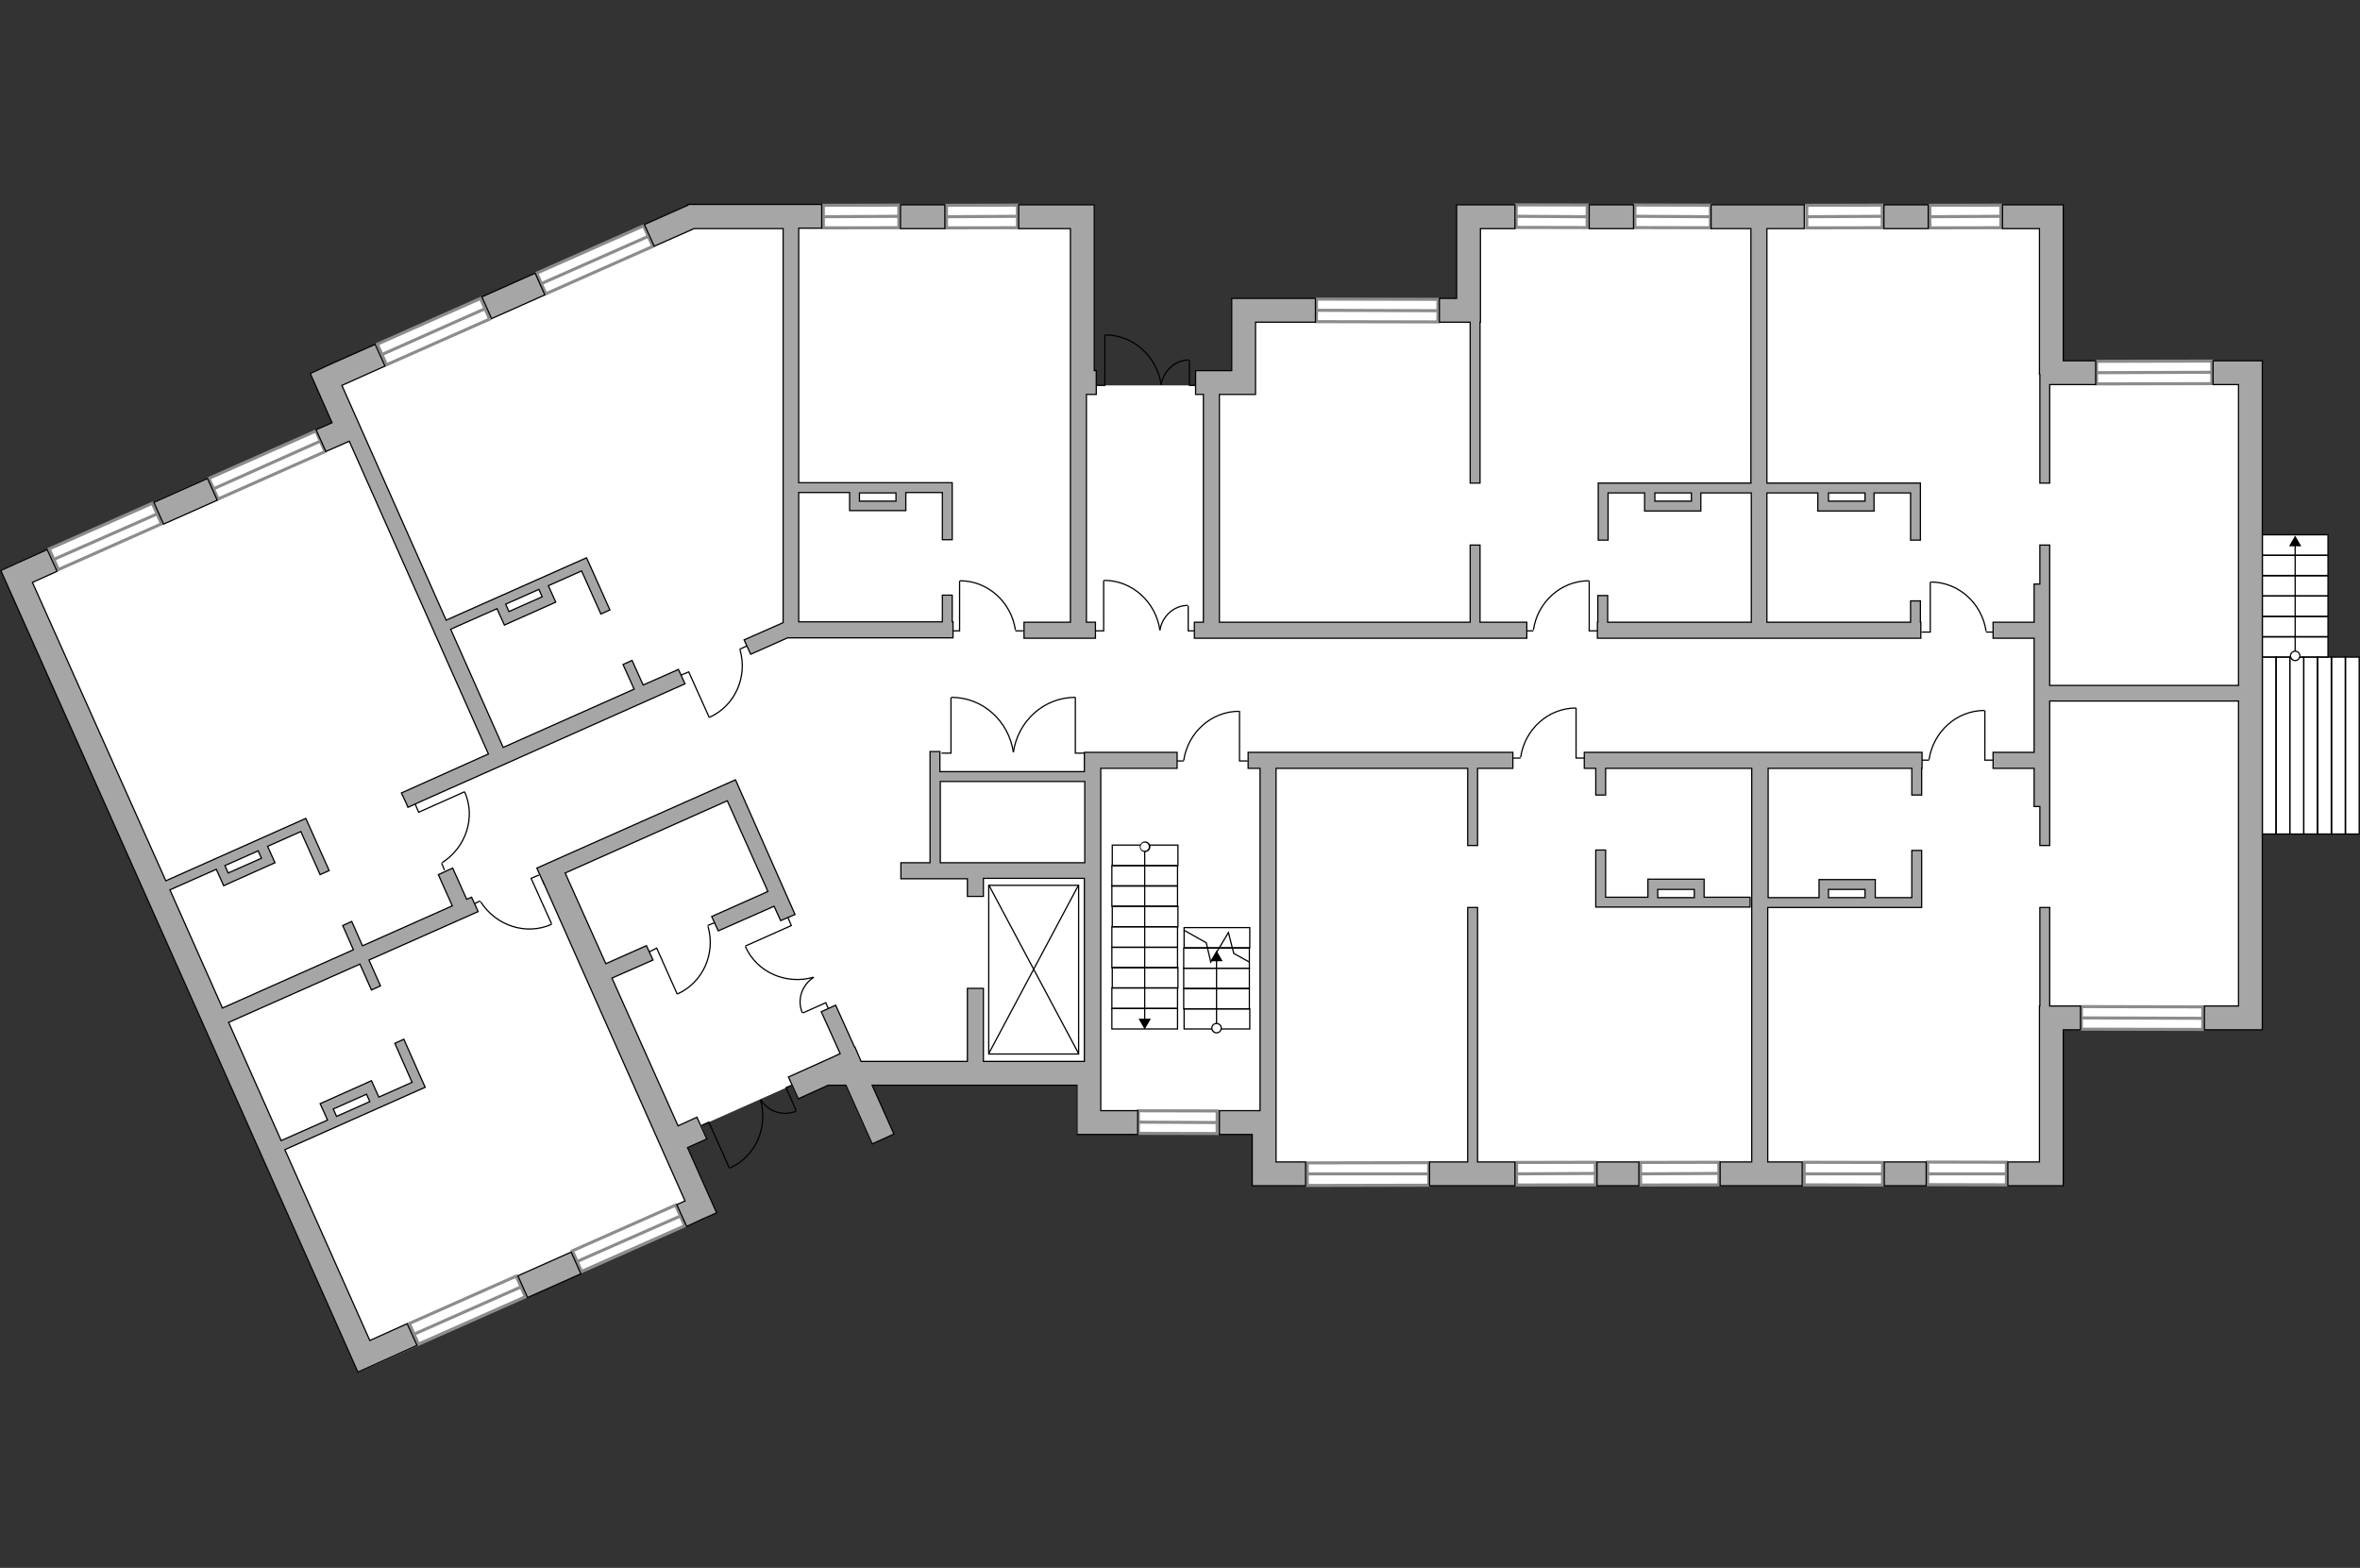 <?xml version="1.0" encoding="utf-8"?>
<!-- Generator: Adobe Illustrator 24.1.2, SVG Export Plug-In . SVG Version: 6.00 Build 0)  -->
<svg version="1.1" id="Слой_1" xmlns="http://www.w3.org/2000/svg" xmlns:xlink="http://www.w3.org/1999/xlink" x="0px" y="0px"
	 viewBox="0 0 575 382" style="enable-background:new 0 0 575 382;" xml:space="preserve">
<rect x="0" y="0" width="575" height="382" fill="#333333" stroke="none"/>
<style type="text/css">
	.st0{fill:#FFFFFF;}
	.st1{fill:#FFFFFF;stroke:#8C8C8C;stroke-width:0.75;stroke-miterlimit:22.926;}
	.st2{fill:none;stroke:#8C8C8C;stroke-width:0.75;stroke-miterlimit:22.926;}
	.st3{fill:#FFFFFF;stroke:#8C8C8C;stroke-width:0.75;stroke-miterlimit:22.926;}
	.st4{fill:#FFFFFF;stroke:#8C8C8C;stroke-width:0.75;stroke-miterlimit:22.926;}
	.st5{fill:none;stroke:#000000;stroke-width:0.3;stroke-miterlimit:22.926;}
	.st6{fill:#A6A6A6;stroke:#000000;stroke-width:0.3;stroke-miterlimit:22.926;}
	.st7{fill:#A6A6A6;stroke:#000000;stroke-width:0.3;stroke-miterlimit:22.926;}
	.st8{display:none;}
	.st9{display:inline;opacity:0.4;fill:#FFFFFF;stroke:#000000;stroke-miterlimit:10;enable-background:new    ;}
	.st10{display:inline;fill:#FFFFFF;stroke:#000000;stroke-miterlimit:10;}
</style>
<g id="Слой_1_2_">
	<g id="Слой_1_1_">
		<g id="bg">
			<polygon class="st0" points="266.6,90.3 266.6,49.9 167.7,49.9 75.6,91 80.9,103 0.2,138.9 87.2,334.4 174.6,295.5 167.5,279.6 
				172.2,277.5 170.9,274.2 192.9,264.4 194.4,267.7 201.7,264.4 206,264.4 212.4,278.7 217.7,276.3 212.4,264.4 262.3,264.4 
				262.3,276.4 305.1,276.4 305.1,288.9 502.7,288.9 502.7,250.9 551.2,250.9 551.2,203.2 574.8,203.2 574.8,160.1 567.2,160.1 
				567.2,130.3 551.2,130.3 551.2,87.9 502.7,87.9 502.7,49.9 354.9,49.9 354.9,72.7 300.1,72.7 300.1,90.3 291.3,90.3 291.3,93.9 
				267.1,93.9 267.1,90.3 			"/>
		</g>
		<g id="windows">
			<g>
				
					<rect x="318.5" y="283.3" transform="matrix(1 -2.093495e-03 2.093495e-03 1 -0.598 0.698)" class="st1" width="29.6" height="5.5"/>
				<line class="st2" x1="318.5" y1="286" x2="348.1" y2="286"/>
			</g>
			<g>
				
					<rect x="399.7" y="283.2" transform="matrix(1 -2.093400e-03 2.093400e-03 1 -0.598 0.857)" class="st1" width="19.1" height="5.5"/>
				<line class="st2" x1="399.7" y1="286" x2="418.8" y2="285.9"/>
			</g>
			<g>
				
					<rect x="369.5" y="283.2" transform="matrix(1 -2.093402e-03 2.093402e-03 1 -0.598 0.794)" class="st1" width="19.2" height="5.5"/>
				<line class="st2" x1="369.5" y1="286" x2="388.7" y2="285.9"/>
			</g>
			<g>
				
					<rect x="284.3" y="263.8" transform="matrix(2.093402e-03 -1 1 2.093402e-03 12.956 559.879)" class="st1" width="5.5" height="19.2"/>
				<line class="st2" x1="296.7" y1="273.5" x2="277.5" y2="273.4"/>
			</g>
			<g>
				
					<rect x="519.2" y="233.2" transform="matrix(2.093495e-03 -1 1 2.093495e-03 272.808 769.461)" class="st1" width="5.5" height="29.6"/>
				<line class="st2" x1="536.8" y1="248.1" x2="507.2" y2="248"/>
			</g>
			<g>
				
					<rect x="446.3" y="276.4" transform="matrix(2.093401e-03 -1 1 2.093401e-03 162.233 734.404)" class="st1" width="5.5" height="19.1"/>
				<line class="st2" x1="458.7" y1="286" x2="439.6" y2="286"/>
			</g>
			<g>
				
					<rect x="476.5" y="276.3" transform="matrix(2.093402e-03 -1 1 2.093402e-03 192.35 764.551)" class="st1" width="5.5" height="19.2"/>
				<line class="st2" x1="488.8" y1="286" x2="469.6" y2="286"/>
			</g>
			<g>
				
					<rect x="510.8" y="88" transform="matrix(1 -2.209035e-03 2.209035e-03 1 -0.199 1.16)" class="st3" width="28.1" height="5.5"/>
				<line class="st2" x1="538.9" y1="90.7" x2="510.8" y2="90.8"/>
			</g>
			<g>
				
					<rect x="375.3" y="44" transform="matrix(2.185057e-03 -1 1 2.185057e-03 324.579 430.615)" class="st3" width="5.5" height="17.3"/>
				<line class="st2" x1="386.8" y1="52.8" x2="369.5" y2="52.7"/>
			</g>
			<g>
				
					<rect x="404.8" y="43.6" transform="matrix(2.179986e-03 -1 1 2.179986e-03 353.846 460.157)" class="st3" width="5.5" height="18.4"/>
				<line class="st2" x1="416.8" y1="52.8" x2="398.3" y2="52.7"/>
			</g>
			<g>
				
					<rect x="470.2" y="50" transform="matrix(1 -2.185057e-03 2.185057e-03 1 -0.114 1.046)" class="st3" width="17.3" height="5.5"/>
				<line class="st2" x1="470.2" y1="52.8" x2="487.5" y2="52.7"/>
			</g>
			<g>
				
					<rect x="440.2" y="50" transform="matrix(1 -2.179986e-03 2.179986e-03 1 -0.114 0.98)" class="st3" width="18.4" height="5.5"/>
				<line class="st2" x1="440.2" y1="52.8" x2="458.7" y2="52.7"/>
			</g>
			<g>
				
					<rect x="332.8" y="60.8" transform="matrix(2.093495e-03 -1 1 2.093495e-03 259.246 411.045)" class="st1" width="5.5" height="29.6"/>
				<line class="st2" x1="320.8" y1="75.6" x2="350.5" y2="75.7"/>
			</g>
			<g>
				
					<rect x="230.6" y="50" transform="matrix(1 -2.185057e-03 2.185057e-03 1 -0.115 0.523)" class="st3" width="17.3" height="5.5"/>
				<line class="st2" x1="230.6" y1="52.8" x2="247.9" y2="52.7"/>
			</g>
			<g>
				
					<rect x="200.6" y="50" transform="matrix(1 -2.179986e-03 2.179986e-03 1 -0.115 0.458)" class="st3" width="18.4" height="5.5"/>
				<line class="st2" x1="200.6" y1="52.8" x2="219" y2="52.7"/>
			</g>
			<g>
				
					<rect x="99.6" y="316.6" transform="matrix(0.914 -0.405 0.405 0.914 -119.528 73.421)" class="st4" width="28.5" height="5.5"/>
				<line class="st2" x1="126.8" y1="313.6" x2="100.8" y2="325.1"/>
			</g>
			<g>
				
					<rect x="139.4" y="299.1" transform="matrix(0.914 -0.405 0.405 0.914 -109.08 87.833)" class="st4" width="27.5" height="5.5"/>
				<line class="st2" x1="165.7" y1="296.3" x2="140.5" y2="307.4"/>
			</g>
			<g>
				
					<rect x="50.8" y="110.6" transform="matrix(0.914 -0.405 0.405 0.914 -40.318 36.035)" class="st4" width="28.5" height="5.5"/>
				<line class="st2" x1="52" y1="119.1" x2="78" y2="107.5"/>
			</g>
			<g>
				
					<rect x="11.9" y="128" transform="matrix(0.914 -0.405 0.405 0.914 -50.73 21.574)" class="st4" width="27.5" height="5.5"/>
				<line class="st2" x1="13.1" y1="136.3" x2="38.3" y2="125.2"/>
			</g>
			<g>
				
					<rect x="130.7" y="60.6" transform="matrix(0.914 -0.405 0.405 0.914 -13.238 64.098)" class="st4" width="28.5" height="5.5"/>
				<line class="st2" x1="131.9" y1="69.1" x2="157.9" y2="57.6"/>
			</g>
			<g>
				
					<rect x="91.9" y="78.1" transform="matrix(0.914 -0.405 0.405 0.914 -23.686 49.687)" class="st4" width="27.5" height="5.5"/>
				<line class="st2" x1="93" y1="86.4" x2="118.2" y2="75.2"/>
			</g>
		</g>
		<g id="plan">
			<g>
				<g>
					<polyline class="st5" points="177.7,284.6 172.7,273.4 170.9,274.2 					"/>
					<path class="st5" d="M185.3,268c1.9,6.7-1.2,13.8-7.5,16.6"/>
				</g>
				<g>
					<polyline class="st5" points="194,270.6 191.5,265 192.9,264.4 					"/>
					<path class="st5" d="M185.3,267.9c1.8,2.9,5.5,4.2,8.7,2.8"/>
				</g>
			</g>
			<g>
				<g>
					<polyline class="st5" points="181.6,230.5 192.8,225.5 192,223.6 					"/>
					<path class="st5" d="M198.2,238.1c-6.7,1.9-13.8-1.2-16.6-7.5"/>
				</g>
				<g>
					<polyline class="st5" points="195.6,246.8 201.2,244.3 201.8,245.7 					"/>
					<path class="st5" d="M198.3,238.1c-2.9,1.8-4.2,5.5-2.8,8.7"/>
				</g>
			</g>
			<g>
				<rect x="288.5" y="226" class="st5" width="16" height="4.9"/>
				<rect x="288.4" y="231" class="st5" width="16" height="4.9"/>
				<rect x="288.4" y="235.9" class="st5" width="16" height="4.9"/>
				<rect x="288.4" y="240.9" class="st5" width="16" height="4.9"/>
				<rect x="288.5" y="245.8" class="st5" width="16" height="4.9"/>
				<g>
					<g>
						<line class="st5" x1="296.4" y1="250.5" x2="296.4" y2="233.8"/>
						<g>
							<g>
								<circle class="st0" cx="296.4" cy="250.5" r="1.1"/>
								<path d="M297.7,250.5c0-0.7-0.6-1.3-1.3-1.3s-1.3,0.6-1.3,1.3s0.6,1.3,1.3,1.3S297.7,251.2,297.7,250.5
									S297.7,251.2,297.7,250.5z M295.4,250.5c0-0.5,0.4-1,1-1c0.5,0,1,0.4,1,1c0,0.5-0.4,1-1,1
									C295.9,251.5,295.4,251,295.4,250.5S295.4,251,295.4,250.5z"/>
							</g>
						</g>
						<g>
							<polygon points="297.9,234.2 296.4,231.6 294.9,234.2 							"/>
						</g>
					</g>
				</g>
				<polyline class="st5" points="288.4,226.6 293.9,229.7 295,234.4 299.3,227.2 300.6,232.3 304.4,234.4 				"/>
			</g>
			<g>
				<rect x="270.9" y="210.9" class="st5" width="16" height="5"/>
				<rect x="271" y="205.9" class="st5" width="16" height="5"/>
				<rect x="270.9" y="215.8" class="st5" width="16" height="5"/>
				<rect x="271" y="220.8" class="st5" width="16" height="5"/>
				<rect x="270.9" y="225.8" class="st5" width="16" height="5"/>
				<rect x="270.9" y="230.8" class="st5" width="16" height="5"/>
				<rect x="271" y="235.7" class="st5" width="16" height="5"/>
				<rect x="270.9" y="240.7" class="st5" width="16" height="5"/>
				<rect x="270.9" y="245.7" class="st5" width="16" height="5"/>
				<g>
					<g>
						<line class="st5" x1="278.9" y1="206.3" x2="278.9" y2="248.6"/>
						<g>
							<g>
								<path class="st0" d="M277.8,206.3c0-0.6,0.5-1.1,1.1-1.1s1.1,0.5,1.1,1.1s-0.5,1.1-1.1,1.1
									C278.3,207.4,277.8,206.9,277.8,206.3z"/>
								<path d="M277.7,206.3c0,0.7,0.6,1.3,1.3,1.3s1.3-0.6,1.3-1.3s-0.6-1.3-1.3-1.3S277.7,205.6,277.7,206.3
									S277.7,205.6,277.7,206.3z M279.9,206.3c0,0.5-0.4,1-1,1c-0.5,0-1-0.4-1-1c0-0.5,0.4-1,1-1S279.9,205.7,279.9,206.3
									C279.9,206.8,279.9,205.7,279.9,206.3z"/>
							</g>
						</g>
						<g>
							<polygon points="277.4,248.2 278.9,250.8 280.4,248.2 							"/>
						</g>
					</g>
				</g>
			</g>
			<g>
				<polyline class="st5" points="302,173.2 302,185.4 304,185.4 				"/>
				<line class="st5" x1="286.5" y1="185.4" x2="288.4" y2="185.4"/>
				<path class="st5" d="M288.4,185.3c1-6.8,6.7-12,13.5-12"/>
			</g>
			<g>
				<polyline class="st5" points="384,172.5 384,184.7 386.1,184.7 				"/>
				<line class="st5" x1="368.6" y1="184.7" x2="370.5" y2="184.7"/>
				<path class="st5" d="M370.5,184.5c1-6.8,6.7-12,13.5-12"/>
			</g>
			<g>
				<g>
					<polyline class="st5" points="262,169.9 262,183.5 264.3,183.5 					"/>
					<path class="st5" d="M246.9,183.3c1.1-7.6,7.4-13.4,15.1-13.4"/>
				</g>
				<g>
					<polyline class="st5" points="231.7,169.9 231.7,183.5 229.4,183.5 					"/>
					<path class="st5" d="M246.9,183.3c-1.1-7.6-7.4-13.4-15.1-13.4"/>
				</g>
			</g>
			<g>
				<rect x="240.9" y="215.7" class="st5" width="21.9" height="41.1"/>
				<line class="st5" x1="240.9" y1="256.7" x2="262.8" y2="215.6"/>
				<line class="st5" x1="240.9" y1="215.6" x2="262.8" y2="256.7"/>
			</g>
			<g>
				<polyline class="st5" points="470.3,141.8 470.3,154 468.2,154 				"/>
				<line class="st5" x1="485.7" y1="154" x2="483.9" y2="154"/>
				<path class="st5" d="M483.9,153.8c-1-6.8-6.7-12-13.5-12"/>
			</g>
			<g>
				<polyline class="st5" points="387.2,141.5 387.2,153.7 389.2,153.7 				"/>
				<line class="st5" x1="371.7" y1="153.7" x2="373.6" y2="153.7"/>
				<path class="st5" d="M373.6,153.5c1-6.8,6.7-12,13.5-12"/>
			</g>
			<g>
				<polyline class="st5" points="233.8,141.5 233.8,153.7 231.8,153.7 				"/>
				<line class="st5" x1="249.3" y1="153.7" x2="247.4" y2="153.7"/>
				<path class="st5" d="M247.4,153.5c-1-6.8-6.7-12-13.5-12"/>
			</g>
			<g>
				<polyline class="st5" points="134.4,225.1 129.4,214 131.3,213.2 				"/>
				<line class="st5" x1="115.3" y1="220.3" x2="117" y2="219.5"/>
				<path class="st5" d="M117.1,219.7c3.7,5.8,11,8.3,17.3,5.5"/>
			</g>
			<g>
				<polyline class="st5" points="172.8,174.8 167.8,163.7 165.9,164.5 				"/>
				<line class="st5" x1="181.9" y1="157.4" x2="180.2" y2="158.2"/>
				<path class="st5" d="M180.3,158.3c1.9,6.6-1.2,13.7-7.5,16.5"/>
			</g>
			<g>
				<rect x="568.1" y="160.1" class="st5" width="3.4" height="43.1"/>
				<rect x="571.4" y="160.1" class="st5" width="3.4" height="43.1"/>
				<rect x="564.6" y="160.1" class="st5" width="3.4" height="43.1"/>
				<rect x="561.3" y="160.1" class="st5" width="3.4" height="43.1"/>
				<rect x="557.9" y="160.1" class="st5" width="3.4" height="43.1"/>
				<rect x="554.5" y="160.1" class="st5" width="3.4" height="43.1"/>
				<rect x="551.2" y="160.1" class="st5" width="3.4" height="43.1"/>
			</g>
			<g>
				<polyline class="st5" points="165,242.2 160,231 158.2,231.9 				"/>
				<line class="st5" x1="174.1" y1="224.8" x2="172.4" y2="225.5"/>
				<path class="st5" d="M172.5,225.7c1.9,6.6-1.2,13.7-7.5,16.5"/>
			</g>
			<g>
				<g>
					<polyline class="st5" points="269.2,81.6 269.2,93.9 267.1,93.9 					"/>
					<path class="st5" d="M282.9,93.7c-1-6.8-6.7-12.1-13.6-12.1"/>
				</g>
				<g>
					<polyline class="st5" points="289.8,87.8 289.8,93.9 291.3,93.9 					"/>
					<path class="st5" d="M282.9,93.8c0.5-3.4,3.4-6.1,6.8-6.1"/>
				</g>
			</g>
			<g>
				<g>
					<polyline class="st5" points="268.9,141.4 268.9,153.7 266.9,153.7 					"/>
					<path class="st5" d="M282.6,153.5c-1-6.8-6.7-12.1-13.6-12.1"/>
				</g>
				<g>
					<polyline class="st5" points="289.5,147.6 289.5,153.7 291,153.7 					"/>
					<path class="st5" d="M282.6,153.6c0.5-3.4,3.4-6.1,6.8-6.1"/>
				</g>
			</g>
			<g>
				<polyline class="st5" points="113.2,192.9 102,197.9 101.2,196 				"/>
				<line class="st5" x1="108.3" y1="212" x2="107.6" y2="210.3"/>
				<path class="st5" d="M107.7,210.2c5.8-3.7,8.3-11,5.5-17.3"/>
			</g>
			<g>
				<rect x="551.2" y="150.2" class="st5" width="16" height="5"/>
				<rect x="551.2" y="155.1" class="st5" width="16" height="5"/>
				<rect x="551.2" y="145.2" class="st5" width="16" height="5"/>
				<rect x="551.2" y="140.2" class="st5" width="16" height="5"/>
				<rect x="551.2" y="135.3" class="st5" width="16" height="5"/>
				<rect x="551.2" y="130.3" class="st5" width="16" height="5"/>
				<g>
					<g>
						<line class="st5" x1="559.2" y1="159.8" x2="559.2" y2="132.7"/>
						<g>
							<g>
								<path class="st0" d="M560.3,159.8c0,0.6-0.5,1.1-1.1,1.1s-1.1-0.5-1.1-1.1s0.5-1.1,1.1-1.1S560.3,159.2,560.3,159.8z"/>
								<path d="M560.5,159.8c0-0.7-0.6-1.3-1.3-1.3s-1.3,0.6-1.3,1.3s0.6,1.3,1.3,1.3S560.5,160.5,560.5,159.8
									S560.5,160.5,560.5,159.8z M558.2,159.8c0-0.5,0.4-1,1-1c0.5,0,1,0.4,1,1c0,0.5-0.4,1-1,1
									C558.7,160.8,558.2,160.3,558.2,159.8S558.2,160.3,558.2,159.8z"/>
							</g>
						</g>
						<g>
							<polygon points="560.7,133.1 559.2,130.5 557.7,133.1 							"/>
						</g>
					</g>
				</g>
			</g>
			<g>
				<polyline class="st5" points="483.6,173.1 483.6,185.2 485.6,185.2 				"/>
				<line class="st5" x1="468.1" y1="185.2" x2="470" y2="185.2"/>
				<path class="st5" d="M470,185.1c1-6.8,6.7-12,13.5-12"/>
			</g>
			<g>
				<polygon class="st6" points="193.7,222.8 179.2,190 178.5,190.3 178.5,190.3 130.8,211.5 132.4,215.1 132.4,215 166.9,292.6 
					164.9,293.5 167.3,298.8 171.4,296.9 171.4,296.9 174.6,295.5 167.5,279.6 172.2,277.5 169.8,272.2 165.2,274.3 149.1,238.3 
					159.1,233.9 157.5,230.4 147.6,234.8 137.7,212.7 177.2,195.1 187.1,217.2 173.4,223.3 175,226.8 188.6,220.8 190.2,224.3 				
					"/>
				<path class="st6" d="M431.5,283.1h-0.8v-62h37.5v-2.4l0,0v-11.5h-2.4v11.5h-8.9v-4.4l0,0h-2.4h-8.9h-2.4v2.4v2h-12.4v-31.5h35
					v6.5h2.4v-6.5h0.1v-3.9h-0.1h-2.4h-35l0,0h-2.1h-1.8h-35.6h-2.4H386v3.9h2.8v6.5h2.4v-6.5h35.6v95.9h-7.7v5.8h7.7l0,0h12.3v-5.8
					H431.5L431.5,283.1z M445.5,216.7h8.9v2h-8.9V216.7z"/>
				<polygon class="st6" points="360,221.1 357.6,221.1 357.6,283.1 355.6,283.1 348.3,283.1 348.3,288.9 355.6,288.9 358.3,288.9 
					369.1,288.9 369.1,283.1 360,283.1 				"/>
				<path class="st6" d="M388.8,207.1v11.5v2.2v0.2h37.6v-2.4h-11.2v-2v-2.4h-2.4h-8.9h-2.4l0,0v4.4h-10.3v-11.5H388.8z
					 M403.9,216.7h8.9v2h-8.9V216.7z"/>
				<rect x="389.1" y="283.1" class="st6" width="10.2" height="5.8"/>
				<path class="st6" d="M266.8,183.3h-2.6v4.7H229v-4.9h-2.4v27.1h-7.1v3.9h16.2v4.3h3.9V214h24.6v44.6h-1.9h-22.7v-17.8h-3.9v17.8
					h-25.9l-1.5-3.5h-0.1l-4.6-10.2l-3.5,1.6l4.6,10.2l-1.7,0.8l0,0l-10.9,4.9l2.4,5.3l7.3-3.3h4.3l6.4,14.3l5.3-2.4l-5.3-11.9h49.9
					v6.2v5.1v0.7h14.8v-5.8h-9v-12v-71.4h18.6v-3.9h-18.6L266.8,183.3L266.8,183.3z M229.1,210.2v-19.8h35.2v19.8H229.1z"/>
				<polygon class="st6" points="310.9,271.8 310.9,187.2 357.6,187.2 357.6,206 360,206 360,187.2 368.6,187.2 368.6,183.3 
					310.9,183.3 307,183.3 304.1,183.3 304.1,187.2 307,187.2 307,270.6 297.1,270.6 297.1,276.4 305.1,276.4 305.1,288.9 
					306.3,288.9 310.9,288.9 318.1,288.9 318.1,283.1 310.9,283.1 				"/>
				<polygon class="st6" points="499.4,221.1 497,221.1 497,245.1 496.9,245.1 496.9,247.5 496.9,250.9 496.9,283.1 489.2,283.1 
					489.2,288.9 502.7,288.9 502.7,287.2 502.7,283.1 502.7,250.9 506.9,250.9 506.9,245.1 499.4,245.1 				"/>
				<rect x="459.1" y="283.1" class="st6" width="10.2" height="5.8"/>
				<polygon class="st6" points="551.2,169.4 551.2,167 551.2,167 551.2,93.7 551.2,87.9 545.4,87.9 539.2,87.9 539.2,93.7 
					545.4,93.7 545.4,167 499.4,167 499.4,142.3 499.4,142.3 499.4,132.8 497,132.8 497,142.3 495.6,142.3 495.6,151.6 485.6,151.6 
					485.6,155.5 495.6,155.5 495.6,167 495.6,169 495.6,170.8 495.6,170.8 495.6,183.3 485.6,183.3 485.6,187.2 495.6,187.2 
					495.6,196.5 497,196.5 497,206 499.4,206 499.4,196.5 499.4,196.5 499.4,170.8 545.4,170.8 545.4,245.1 537.1,245.1 
					537.1,250.9 545.4,250.9 549.8,250.9 551.2,250.9 				"/>
				<path class="st6" d="M426.8,117.7h-37.4v2.4l0,0v11.5h2.4v-11.5h8.9v4.4l0,0h2.4h8.9h2.4v-2.4v-2h12.3v31.5h-35v-6.5h-2.4v6.5
					h-0.1v3.9h0.1h2.4h35l0,0h0.1h3.7h35h2.4h0.1v-3.9h-0.1v-5.2h-2.4v5.2h-35v-31.5h12.4v2v2.4h2.4h8.9h2.4l0,0v-4.4h8.9v11.5h2.4
					v-11.5l0,0v-2.4h-37.4v-62h9.1v-5.8h-9.7h-3.3h-9.7v5.8h9.7v62C426.6,117.7,426.8,117.7,426.8,117.7z M412.1,122.1h-8.9v-2h8.9
					V122.1z M454.4,122.1h-8.9v-2h8.9V122.1z"/>
				<polygon class="st6" points="496.9,91.2 497,91.2 497,117.7 499.4,117.7 499.4,93.7 510.6,93.7 510.6,87.9 502.7,87.9 
					502.7,49.9 499.7,49.9 496.9,49.9 487.9,49.9 487.9,55.7 496.9,55.7 				"/>
				<rect x="387.2" y="49.9" class="st6" width="10.8" height="5.8"/>
				<rect x="459" y="49.9" class="st6" width="10.8" height="5.8"/>
				<polygon class="st6" points="358.2,117.7 360.6,117.7 360.6,78.5 360.7,78.5 360.7,78.5 360.7,72.7 360.7,55.7 369.1,55.7 
					369.1,49.9 354.9,49.9 354.9,51.6 354.9,55.7 354.9,72.7 350.7,72.7 350.7,78.5 358.2,78.5 				"/>
				<polygon class="st6" points="360.6,132.8 358.2,132.8 358.2,151.6 297.1,151.6 297.1,96.1 300.1,96.1 305.9,96.1 305.9,90.3 
					305.9,78.5 320.5,78.5 320.5,72.7 300.1,72.7 300.1,73.3 300.1,78.5 300.1,90.3 291.3,90.3 291.3,96.1 293.2,96.1 293.2,151.6 
					291,151.6 291,155.5 372,155.5 372,151.6 360.6,151.6 				"/>
				<rect x="219.4" y="49.9" class="st6" width="10.8" height="5.8"/>
				<polygon class="st6" points="260.8,90.3 260.8,96.1 260.8,96.1 260.8,117.7 260.8,151.6 249.5,151.6 249.5,155.5 266.9,155.5 
					266.9,151.6 264.7,151.6 264.7,96.1 266.6,96.1 267.1,96.1 267.1,90.3 266.6,90.3 266.6,55.7 266.6,51.6 266.6,49.9 248.2,49.9 
					248.2,55.7 260.8,55.7 				"/>
				
					<rect x="126.6" y="307.6" transform="matrix(0.914 -0.407 0.407 0.914 -114.723 81.215)" class="st7" width="14.2" height="5.8"/>
				<path class="st6" d="M114.9,218.6l-1.2,0.5l-3.4-7.6l-3.5,1.6l3.4,7.6l-21.8,9.7l0,0l0,0h-0.1l-2.6-5.9l-2.2,1l2.6,5.9
					l-31.9,14.2l-12.8-28.8l11.3-5l1.8,4l2.2-1l0,0l10.3-4.6l0,0l0,0l-1.8-4l8.1-3.6l4.7,10.5l2.2-1l-4.7-10.5l0,0l-1-2.2
					l-34.1,15.2L7.9,141.9l6-2.7l-2.4-5.3l-8,3.6l0,0L0.2,139l48.6,109l0,0l38.4,86.3l5.3-2.4l0,0l9.1-4.1l-2.4-5.3l-9.1,4.1
					l-20.7-46.5l34.2-15.2l-1-2.2l0,0l-4.2-9.5l-2.2,1l4.2,9.5l-8.1,3.6l-1.8-4l-2.2,1l0,0L78,268.9l1,2.2l0,0l0.8,1.8l-11.3,5
					l-12.8-28.8l32-14.2l2.8,6.3l2.2-1l-2.8-6.3l26.6-11.8L114.9,218.6z M63.7,209.1l-8.1,3.6l-0.8-1.8l8.1-3.6L63.7,209.1z
					 M81.2,270.2l8.1-3.6l0.8,1.8L82,272L81.2,270.2z"/>
				
					<rect x="38" y="119.2" transform="matrix(0.914 -0.407 0.407 0.914 -45.756 28.917)" class="st7" width="14.3" height="5.8"/>
				<path class="st6" d="M166.9,166.6l-1.6-3.5l-8.6,3.8l-2.7-6l-2.2,1l2.7,6l-31.9,14.2l-12.8-28.8l11.3-5l0.8,1.8l0,0l1,2.2l2.2-1
					l0,0l8.1-3.6l0,0l0.9-0.4l1.3-0.6l0,0l0,0l-1.8-4l8.1-3.6l4.7,10.5l2.2-1l-4.7-10.5l0,0l-1-2.2l-34.2,15.2L83.3,93.9l10.5-4.7
					l-2.4-5.3l-10.6,4.7l0,0L75.6,91l5.3,12l-3.9,1.7l2.4,5.3l5.7-2.5l33.9,76.2l-21.2,9.5l0.9,1.9l0.7,1.6l3.5-1.6l0,0l20.7-9.2
					l0,0L166.9,166.6z M132.1,145.4L124,149l-0.8-1.8l8.1-3.6L132.1,145.4z"/>
				<path class="st6" d="M159.4,60l9.7-4.3h21.7v96l-9.5,4.2l1.6,3.5l9-4h2.8l0,0h35h2.4h0.1v-3.9H232V145h-2.4v6.5h-35V120H207v2
					v2.4h2.4h8.9h2.4l0,0V120h8.9v11.5h2.4V120l0,0v-2.4h-37.4v-62h5.6v-5.8h-5.6h-3.9h-23.1V50L157,54.7L159.4,60z M218.3,122.1
					h-8.9v-2h8.9V122.1z"/>
				
					<rect x="117.9" y="69.2" transform="matrix(0.914 -0.407 0.407 0.914 -18.517 57.069)" class="st7" width="14.2" height="5.8"/>
			</g>
		</g>
	</g>
	<g id="flats">
	</g>
</g>
<g id="flats_1_" class="st8">
	<polygon id="f1" class="st9" points="55.7,249.1 90.1,326.6 166.9,292.6 132.4,215 109.7,225.1 	"/>
	<polygon id="f2" class="st10" points="7.9,141.9 54.2,245.6 110.2,220.7 97.8,193.2 119,183.7 85.1,107.5 	"/>
	<polygon id="f3" class="st10" points="83.3,93.9 122.6,182.1 190.8,151.7 190.8,55.7 169.1,55.7 	"/>
	<polygon id="f4" class="st10" points="260.8,55.7 260.8,151.6 194.6,151.6 194.6,55.6 260.8,55.6 	"/>
	<polygon id="f5" class="st9" points="426.6,55.7 426.6,151.6 297.1,151.6 297.1,96.1 305.9,96.1 305.9,78.5 360.7,78.5 360.7,55.7 
			"/>
	<polygon id="f6" class="st9" points="430.5,55.7 430.5,151.6 499.4,151.6 499.4,167 545.4,167 545.4,93.8 496.9,93.8 496.9,55.7 	
		"/>
	<polygon id="f7" class="st9" points="545.4,170.8 545.4,245.1 496.9,245.1 496.9,283.1 430.7,283.1 430.7,187.2 499.4,187.2 
		499.4,170.8 	"/>
	<polygon id="f8" class="st10" points="310.9,187.2 310.9,283.1 426.8,283.1 426.8,187.2 311.7,187.2 	"/>
</g>
</svg>
